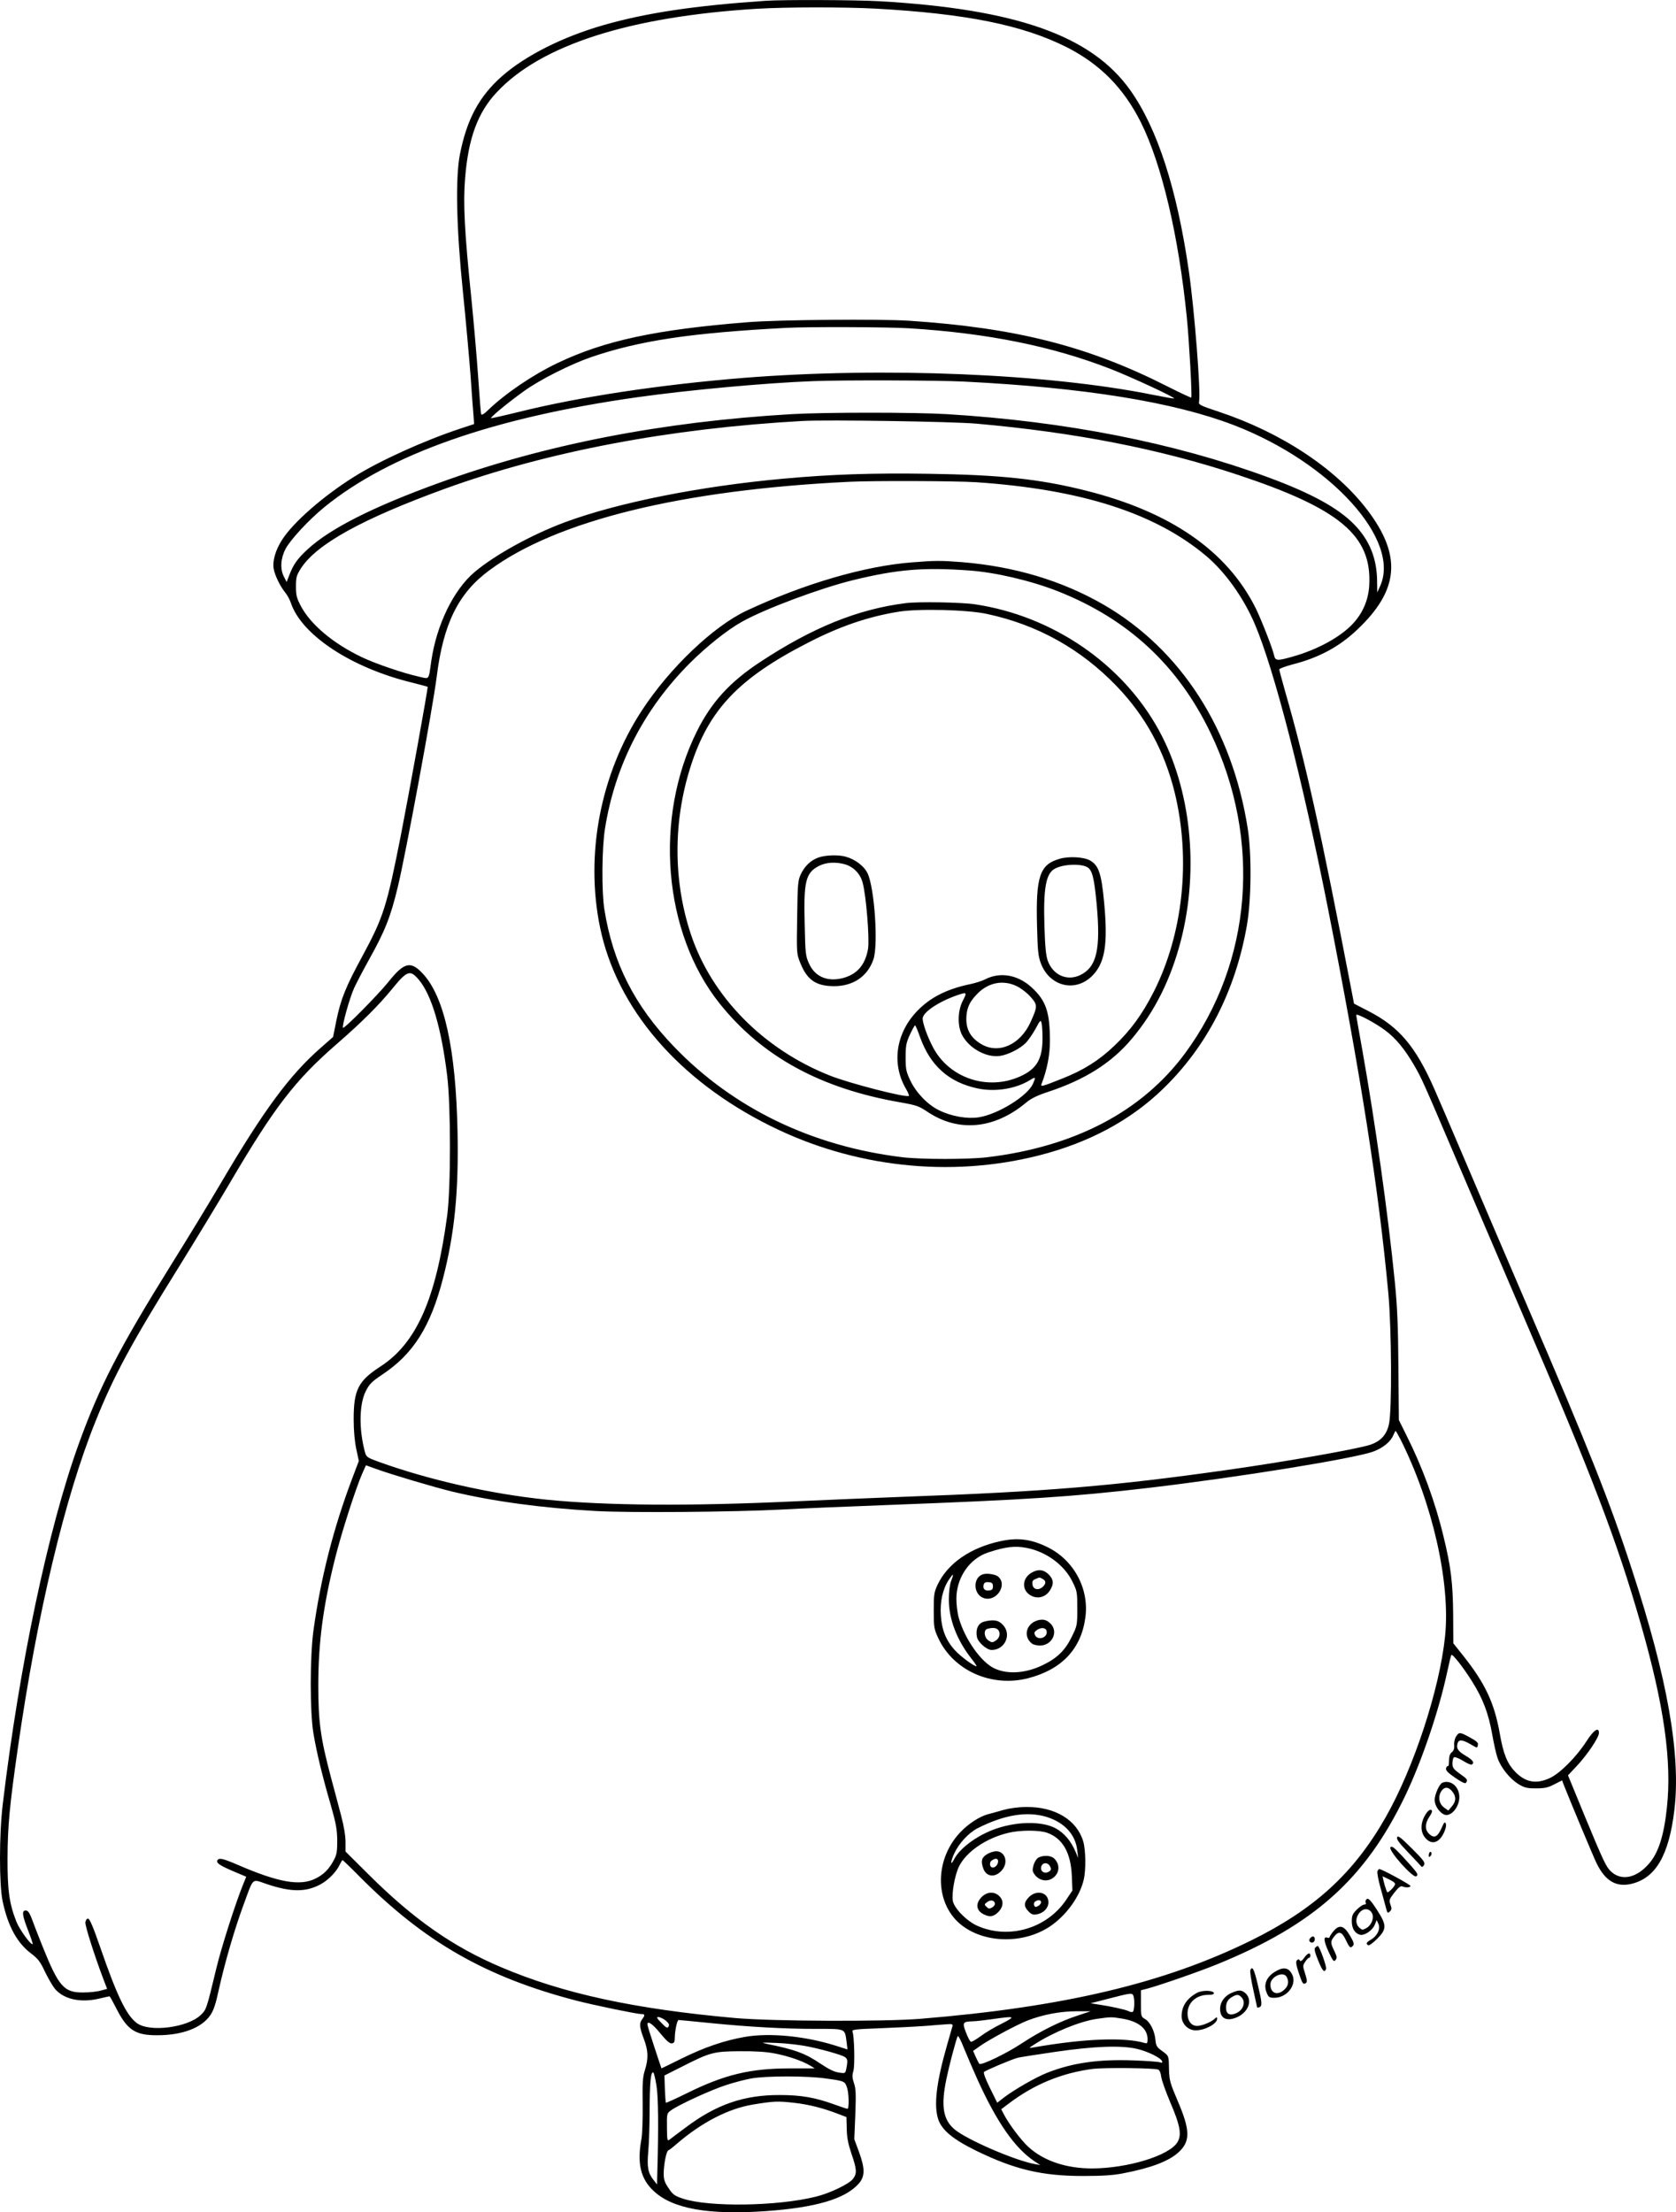 <?xml version="1.0" encoding="UTF-8"?>
<svg xmlns="http://www.w3.org/2000/svg" version="1.0" viewBox="0 0 1132.576 1494.745" preserveAspectRatio="xMidYMid meet">
  <g transform="translate(-432.509,1896.818) scale(0.1,-0.1)" fill="#000000" stroke="none">
    <path d="M9500 18963 c-484 -33 -808 -82 -1095 -164 -276 -79 -529 -206 -688 -346 -154 -136 -237 -290 -284 -528 -31 -159 -24 -496 20 -925 20 -195 43 -452 52 -570 8 -118 17 -240 20 -271 l4 -56 -94 -31 c-245 -81 -549 -219 -720 -327 -207 -130 -407 -305 -483 -423 -46 -71 -67 -146 -57 -199 8 -44 45 -119 78 -159 13 -16 29 -45 36 -65 71 -220 410 -444 825 -544 54 -14 100 -26 101 -27 4 -5 -122 -700 -180 -998 -96 -488 -119 -559 -260 -820 -114 -210 -147 -292 -177 -438 l-22 -110 -84 -74 c-210 -184 -385 -421 -677 -918 -76 -129 -223 -371 -327 -537 -359 -577 -490 -830 -633 -1227 -205 -569 -400 -1496 -511 -2426 -25 -206 -25 -546 -1 -658 36 -169 98 -282 194 -354 45 -34 61 -55 93 -124 22 -45 52 -96 66 -113 60 -71 172 -96 297 -67 38 9 70 16 72 16 3 0 21 -33 41 -72 78 -156 131 -192 284 -191 167 0 298 50 356 135 23 33 37 76 58 174 40 180 105 404 165 567 72 196 55 180 157 146 166 -56 266 -56 366 -2 53 29 109 87 130 135 7 15 15 28 18 28 3 0 55 -50 115 -111 440 -443 855 -680 1468 -839 126 -32 406 -90 437 -90 24 0 25 -8 5 -34 -21 -28 -19 -54 10 -131 31 -82 33 -133 9 -211 -16 -50 -18 -86 -16 -232 1 -96 -2 -200 -8 -234 -31 -167 -6 -271 82 -353 128 -121 372 -164 763 -136 334 24 529 82 621 183 45 50 46 102 3 219 l-31 84 7 166 c5 137 4 175 -9 212 -12 35 -13 53 -4 83 11 40 6 236 -6 265 -6 14 14 17 181 23 103 4 244 11 313 16 69 6 139 11 155 12 22 2 29 -2 27 -12 -2 -8 -19 -68 -38 -133 -72 -251 -90 -406 -58 -500 25 -72 100 -134 257 -211 261 -127 444 -170 722 -170 131 0 205 5 270 18 188 36 308 82 373 141 82 74 81 149 -4 347 -51 119 -57 141 -59 208 -2 102 0 96 -46 130 -37 26 -42 35 -46 76 -5 59 -36 121 -71 141 -26 15 -27 18 -27 105 l0 89 40 10 c89 24 346 113 474 165 656 267 1002 577 1272 1139 113 236 229 579 284 838 13 60 25 111 28 113 8 9 79 -82 139 -177 74 -117 112 -218 137 -360 11 -63 27 -134 36 -159 22 -64 82 -139 139 -175 43 -26 59 -30 121 -30 58 0 81 5 123 27 l53 27 8 -22 c44 -112 204 -495 226 -540 58 -117 130 -160 231 -138 167 38 257 192 294 501 44 373 -46 887 -286 1620 -149 459 -293 820 -702 1770 -145 338 -338 788 -428 1000 -90 212 -183 428 -206 480 -127 289 -239 421 -448 528 l-95 49 -17 89 c-206 1072 -312 1548 -448 2019 -22 77 -40 145 -40 150 0 6 39 20 86 33 182 46 319 120 442 237 281 266 301 498 69 805 -213 281 -581 525 -1005 666 -130 43 -139 48 -134 69 12 65 -31 618 -69 880 -80 556 -213 967 -397 1225 -261 367 -769 547 -1696 600 -160 9 -652 11 -766 3z m740 -53 c615 -34 995 -111 1292 -260 227 -115 386 -276 503 -509 141 -284 254 -762 310 -1316 16 -161 37 -536 30 -543 -2 -2 -75 32 -162 76 -537 272 -1022 395 -1743 443 -198 13 -883 7 -1095 -10 -620 -50 -964 -124 -1283 -276 -167 -80 -349 -203 -469 -318 -30 -29 -44 -36 -47 -26 -2 8 -11 122 -20 254 -9 132 -30 371 -46 530 -46 446 -56 640 -42 809 22 273 86 445 216 583 299 318 896 509 1756 562 198 12 588 12 800 1z m230 -2160 c530 -33 965 -121 1361 -275 138 -54 436 -192 428 -199 -2 -2 -65 9 -140 24 -710 144 -1825 190 -2769 115 -565 -46 -1104 -127 -1519 -230 -101 -25 -186 -44 -188 -42 -5 6 124 112 225 184 106 76 310 179 451 228 328 112 674 164 1321 198 147 8 684 6 830 -3z m370 -360 c818 -41 1420 -139 1825 -295 655 -253 1131 -779 985 -1090 l-18 -40 -1 80 c-2 152 -52 275 -156 381 -109 111 -290 210 -580 317 -635 234 -1369 378 -2172 427 -218 13 -825 13 -1048 0 -876 -51 -1673 -206 -2387 -466 -444 -161 -734 -308 -885 -448 -68 -63 -96 -102 -123 -174 l-18 -46 -18 35 c-27 51 -23 123 10 187 31 61 157 197 261 282 441 360 1141 606 2115 744 339 48 865 97 1190 109 197 8 846 6 1020 -3z m80 -284 c669 -59 1242 -171 1767 -345 691 -229 909 -411 891 -746 -5 -98 -43 -188 -109 -259 -83 -91 -242 -178 -411 -225 -102 -29 -115 -28 -123 9 -10 47 -89 248 -125 320 -193 386 -575 650 -1146 793 -313 79 -580 107 -1064 114 -382 6 -664 -4 -980 -33 -564 -51 -1116 -161 -1476 -294 -226 -84 -476 -222 -613 -338 -141 -120 -255 -354 -291 -597 -20 -138 -10 -125 -87 -108 -103 23 -292 87 -385 132 -190 91 -341 217 -408 341 -30 57 -35 74 -35 135 0 63 4 76 33 122 106 165 414 335 974 539 692 251 1519 408 2418 458 170 9 1005 -4 1170 -18z m2 -396 c710 -48 1211 -209 1555 -499 128 -108 251 -281 327 -458 133 -313 321 -1044 496 -1928 220 -1117 342 -1892 407 -2595 22 -241 25 -795 4 -885 -16 -72 -56 -115 -128 -139 -89 -29 -584 -116 -968 -170 -763 -108 -1216 -146 -2185 -181 -234 -9 -567 -23 -740 -31 -703 -33 -1271 -29 -1675 12 -372 38 -791 133 -1127 254 -83 30 -88 34 -97 68 -41 153 -39 322 6 411 24 48 40 64 113 113 209 139 325 324 409 650 78 303 106 583 98 986 -11 561 -89 916 -235 1072 -82 88 -126 77 -233 -57 -69 -86 -298 -318 -306 -309 -9 8 45 203 75 268 16 35 61 121 100 191 109 195 147 291 196 496 54 225 235 1202 262 1416 45 361 147 566 356 720 454 336 1299 543 2433 598 161 8 721 6 857 -3z m-3767 -3361 c87 -104 152 -324 192 -649 25 -205 25 -757 0 -945 -76 -565 -208 -863 -453 -1021 -148 -96 -179 -157 -179 -354 0 -80 7 -153 18 -204 l17 -79 -44 -116 c-128 -338 -214 -677 -263 -1031 -24 -181 -24 -548 0 -693 22 -131 61 -292 118 -487 34 -120 42 -161 43 -235 0 -74 -3 -97 -21 -131 -34 -65 -69 -100 -125 -128 -105 -53 -251 -27 -528 93 -98 42 -124 48 -135 31 -11 -18 11 -34 104 -74 l90 -38 -21 -52 c-51 -125 -147 -425 -181 -567 -67 -278 -67 -278 -105 -315 -88 -85 -346 -119 -432 -55 -70 51 -134 183 -249 516 -46 133 -70 190 -81 190 -9 0 -16 -11 -18 -25 -3 -23 63 -229 121 -382 l26 -68 -42 -11 c-23 -7 -76 -13 -118 -13 -132 -2 -167 39 -278 315 -28 70 -60 152 -71 183 -16 41 -26 56 -41 56 -28 0 -24 -33 16 -135 19 -49 33 -90 31 -92 -10 -11 -88 96 -110 151 -48 121 -61 212 -60 431 1 215 13 348 70 745 130 906 317 1691 525 2206 123 307 242 527 564 1044 111 179 264 431 340 560 306 521 444 700 730 948 162 141 277 255 367 365 105 129 124 135 183 66z m6530 -342 c73 -54 133 -128 196 -236 52 -90 59 -106 283 -631 90 -212 290 -677 443 -1035 480 -1115 645 -1548 806 -2110 157 -547 211 -927 176 -1243 -20 -188 -58 -305 -121 -376 -85 -98 -186 -118 -256 -53 -33 31 -49 64 -178 375 l-113 275 61 65 c71 76 148 191 148 221 0 44 -35 21 -85 -57 -67 -104 -177 -215 -246 -247 -92 -43 -164 -30 -234 41 -54 55 -81 122 -104 254 -37 212 -99 344 -251 535 l-64 80 -1 195 c-2 212 -15 322 -65 526 -55 231 -144 473 -251 685 l-51 103 -3 355 c-2 277 -7 405 -24 576 -46 464 -134 1086 -221 1575 -22 121 -40 224 -40 230 0 15 127 -52 195 -103z m104 -2764 c217 -433 339 -971 301 -1333 -37 -356 -211 -886 -401 -1220 -216 -380 -483 -623 -914 -835 -587 -288 -1265 -448 -2230 -527 -247 -20 -998 -17 -1250 5 -682 61 -1163 165 -1582 343 -329 139 -595 326 -900 630 l-153 152 0 65 c0 41 -11 108 -30 179 -16 62 -48 180 -70 263 -69 261 -84 370 -84 615 0 292 33 540 115 865 42 168 139 470 182 567 l25 56 69 -25 c109 -39 387 -122 519 -154 273 -65 603 -110 964 -130 225 -13 944 -7 1260 10 102 6 428 20 725 31 926 35 1237 55 1750 115 612 72 1394 199 1521 246 65 24 116 66 134 109 7 16 14 30 16 30 2 0 17 -26 33 -57z m-1805 -3759 c10 -25 7 -102 -4 -109 -5 -3 -18 -1 -29 5 -20 10 -117 32 -206 45 l-50 8 125 32 c150 39 156 39 164 19z m-379 -135 c-119 -39 -251 -105 -377 -188 -101 -67 -273 -150 -285 -137 -3 3 -14 24 -24 46 l-18 41 45 32 c67 47 250 145 324 174 105 40 216 61 325 62 l100 0 -90 -30z m-2781 -33 c21 -18 26 -28 19 -40 -8 -14 -15 -10 -48 24 -32 33 -36 40 -20 40 11 -1 33 -11 49 -24z m2270 -21 c-49 -24 -113 -62 -143 -85 -30 -22 -59 -39 -65 -37 -6 2 -21 30 -33 62 -26 67 -22 74 42 76 22 0 81 7 130 14 163 23 168 21 69 -30z m810 35 c114 -18 176 -68 176 -140 0 -25 -3 -30 -17 -26 -137 41 -411 31 -758 -30 -29 -5 -29 -4 10 21 127 82 309 157 425 173 90 13 97 13 164 2z m-2786 -30 c270 -27 507 -40 721 -40 205 0 194 4 207 -88 l6 -51 -75 24 c-207 66 -449 90 -617 61 -139 -24 -274 -70 -428 -146 -76 -38 -137 -67 -137 -67 -1 1 -22 66 -48 144 -26 78 -47 147 -47 153 0 28 36 3 87 -60 42 -51 64 -70 78 -68 16 2 20 11 20 38 1 50 16 120 26 120 5 0 98 -9 207 -20z m1811 -379 c132 -292 254 -467 386 -555 l40 -26 -35 6 c-138 25 -468 168 -548 238 -74 65 -89 157 -52 335 17 84 59 244 76 291 3 9 22 -25 43 -80 21 -52 62 -146 90 -209z m-1140 219 c56 -11 137 -32 181 -46 87 -27 88 -29 74 -104 -7 -31 -7 -32 -51 -25 -30 4 -70 24 -122 59 -103 70 -172 96 -366 135 -42 9 -31 10 66 6 64 -2 162 -13 218 -25z m2219 -15 c73 -17 163 -61 170 -84 3 -10 0 -12 -14 -7 -11 4 -91 10 -179 13 -238 9 -414 -17 -582 -83 -75 -29 -223 -114 -294 -168 l-45 -35 -49 99 c-31 63 -46 103 -40 109 13 12 191 87 228 96 16 4 131 22 255 40 262 38 441 45 550 20z m-2448 -31 c90 -17 186 -50 238 -81 l33 -20 -168 0 c-269 0 -443 -42 -701 -170 -73 -36 -135 -64 -137 -62 -2 2 -5 44 -7 94 l-3 90 121 61 c189 96 213 102 390 103 99 1 180 -4 234 -15z m2591 -109 c10 -4 18 -22 21 -48 3 -23 31 -102 62 -175 67 -156 78 -219 47 -269 -57 -90 -335 -175 -576 -176 -175 0 -327 51 -430 145 -50 45 -135 159 -168 224 l-16 31 49 37 c172 131 361 209 573 236 77 9 411 6 438 -5z m-3390 -107 c13 -76 15 -282 6 -591 l-2 -78 -22 28 c-39 49 -47 87 -37 197 5 56 9 184 9 286 1 180 8 255 25 245 4 -2 14 -42 21 -87z m1144 47 c126 -17 129 -19 143 -59 14 -37 16 -146 4 -146 -5 0 -44 13 -88 29 -129 47 -225 64 -369 64 -243 1 -431 -64 -640 -222 -49 -36 -96 -72 -105 -79 -16 -12 -17 -5 -18 82 -1 94 -1 95 28 116 53 38 273 139 371 170 54 18 131 38 171 45 99 18 379 18 503 0z m-210 -165 c97 -11 194 -36 290 -73 l60 -23 2 -80 c1 -59 10 -102 32 -168 37 -107 38 -134 9 -171 -27 -34 -158 -97 -251 -119 -262 -65 -722 -71 -897 -13 -57 19 -69 28 -97 71 -26 37 -33 59 -33 96 0 63 18 154 31 159 5 1 31 21 56 43 169 146 351 240 518 267 140 23 166 24 280 11z M10494 15169 c-323 -24 -733 -144 -1124 -327 -224 -105 -520 -387 -708 -675 -279 -427 -384 -972 -282 -1465 113 -547 529 -1032 1151 -1341 562 -280 1213 -352 1813 -200 336 85 619 236 838 448 298 287 491 662 569 1106 30 171 33 480 6 654 -105 672 -452 1211 -973 1513 -282 163 -604 259 -958 288 -141 11 -182 11 -332 -1z m376 -55 c179 -12 421 -69 602 -140 476 -188 814 -501 1034 -959 347 -721 280 -1550 -173 -2164 -291 -393 -745 -631 -1338 -702 -128 -15 -441 -15 -570 0 -613 74 -1145 331 -1545 747 -268 279 -413 565 -471 929 -19 119 -17 417 5 549 69 426 262 801 571 1112 113 113 257 228 355 282 160 89 528 226 752 281 296 72 474 87 778 65z M10445 14893 c-325 -41 -632 -166 -985 -399 -202 -133 -327 -270 -424 -464 -294 -587 -230 -1363 152 -1842 287 -359 683 -575 1222 -668 107 -19 125 -25 183 -64 209 -140 452 -117 667 63 32 27 75 48 145 71 252 83 431 196 568 359 156 185 265 404 333 668 123 482 67 1021 -149 1416 -245 449 -717 773 -1242 852 -92 14 -386 19 -470 8z m550 -73 c341 -73 633 -236 875 -487 195 -202 325 -440 394 -723 109 -451 56 -951 -143 -1344 -77 -151 -155 -259 -267 -365 -103 -98 -206 -163 -350 -220 -141 -56 -149 -58 -140 -35 37 95 56 194 56 287 0 198 -26 275 -125 365 -92 84 -211 105 -311 54 -21 -11 -65 -25 -97 -32 -151 -31 -258 -82 -344 -163 -161 -151 -199 -368 -96 -545 14 -24 23 -46 20 -48 -15 -15 -397 83 -534 137 -449 178 -798 532 -939 954 -120 361 -121 762 -2 1134 122 383 324 596 792 836 213 110 407 177 613 210 134 22 466 14 598 -15z m203 -2516 c28 -14 70 -46 92 -72 47 -53 47 -64 0 -168 -69 -154 -215 -220 -333 -151 -70 41 -102 95 -102 171 1 68 19 112 69 164 76 82 180 103 274 56z m-366 -96 c-36 -69 -38 -172 -5 -234 48 -90 165 -154 257 -140 57 9 135 49 174 89 17 18 47 61 66 96 29 55 34 60 39 39 4 -12 7 -60 7 -104 0 -141 -39 -209 -152 -259 -218 -98 -477 -12 -587 195 -37 69 -71 163 -71 196 0 41 101 110 225 155 75 26 77 25 47 -33z m-290 -246 c69 -194 195 -307 390 -348 117 -25 258 -3 354 57 38 23 40 22 20 -24 -34 -82 -237 -208 -367 -228 -79 -12 -184 6 -269 48 -76 37 -154 118 -193 200 -29 61 -32 77 -32 158 0 78 4 98 29 153 16 34 31 62 35 62 3 0 18 -35 33 -78z M9855 13174 c-52 -19 -93 -58 -119 -114 -19 -41 -21 -66 -24 -291 -4 -245 -4 -245 22 -309 46 -114 106 -154 226 -155 130 0 227 65 267 180 34 96 8 483 -39 582 -23 49 -83 95 -148 113 -50 14 -138 11 -185 -6z m178 -45 c58 -16 105 -63 121 -123 24 -84 48 -381 37 -449 -19 -109 -75 -173 -173 -198 -103 -25 -185 10 -225 97 -24 52 -26 68 -30 262 -8 297 6 353 97 400 48 24 111 28 173 11z M11487 13166 c-136 -38 -163 -119 -154 -456 4 -167 8 -203 26 -251 59 -156 232 -198 346 -85 88 88 108 215 81 501 -18 192 -37 246 -94 279 -42 24 -142 30 -205 12z m184 -56 c35 -19 48 -71 65 -252 28 -305 0 -424 -111 -478 -89 -43 -185 0 -220 98 -12 34 -18 98 -22 232 -8 248 9 350 64 385 50 33 174 41 224 15z M11085 8555 c-203 -44 -356 -150 -424 -294 -24 -51 -26 -67 -26 -176 0 -114 2 -123 32 -188 103 -217 359 -331 605 -268 226 58 358 196 387 407 29 198 -79 396 -262 482 -108 52 -198 62 -312 37z m176 -45 c133 -25 256 -115 311 -228 32 -64 33 -72 33 -182 0 -114 -1 -117 -38 -192 -43 -89 -98 -143 -191 -188 -117 -58 -241 -67 -332 -24 -89 42 -198 196 -239 338 -10 32 -17 92 -17 132 0 143 89 272 215 313 115 38 179 46 258 31z m-508 -222 c-10 -27 -16 -75 -16 -128 0 -132 55 -275 154 -400 22 -28 36 -50 33 -50 -18 0 -107 66 -144 106 -62 67 -91 140 -97 238 -6 93 12 176 53 239 32 48 37 47 17 -5z M11294 8341 c-66 -40 -65 -124 3 -156 45 -22 97 -6 124 39 27 43 24 73 -10 107 -35 34 -72 37 -117 10z m77 -41 c24 -13 24 -32 0 -54 -29 -26 -65 -17 -69 17 -3 21 2 29 20 36 30 13 26 13 49 1z M10974 8333 c-75 -15 -76 -136 -2 -162 86 -30 165 90 97 146 -17 13 -67 22 -95 16z m61 -83 c0 -20 -6 -26 -28 -28 -29 -4 -44 16 -33 44 4 10 15 14 33 12 22 -2 28 -8 28 -28z M11336 8020 c-78 -24 -98 -110 -37 -157 9 -7 33 -13 54 -13 79 0 125 88 75 144 -28 30 -53 37 -92 26z m62 -73 c8 -43 -57 -66 -78 -28 -8 16 -6 23 12 36 29 20 62 16 66 -8z M10959 8005 c-29 -16 -41 -53 -32 -98 7 -35 66 -87 99 -87 91 0 138 107 75 171 -24 23 -38 29 -73 29 -24 -1 -55 -7 -69 -15z m109 -47 c20 -20 14 -56 -13 -74 -23 -15 -27 -15 -50 0 -30 20 -35 72 -7 79 33 9 58 7 70 -5z M11105 6739 c-38 -11 -84 -24 -101 -28 -58 -15 -134 -64 -189 -122 -182 -191 -174 -495 17 -635 159 -117 411 -118 585 -4 112 74 205 202 232 320 15 66 13 199 -4 257 -43 144 -190 234 -383 232 -55 0 -113 -8 -157 -20z m293 -47 c121 -38 196 -120 207 -228 l6 -49 -18 42 c-31 73 -76 126 -134 158 -96 52 -279 47 -429 -12 -116 -46 -220 -126 -257 -196 -26 -51 -26 -20 0 37 32 70 98 141 159 172 179 91 335 116 466 76z m3 -107 c104 -37 160 -133 167 -290 l4 -100 -42 -63 c-131 -195 -390 -270 -602 -175 -71 32 -154 117 -164 167 -9 50 13 174 41 232 49 100 182 192 332 228 80 20 210 20 264 1z M10993 6439 c-35 -23 -41 -44 -23 -96 21 -59 85 -63 129 -7 41 52 17 124 -42 124 -18 0 -47 -10 -64 -21z m77 -47 c0 -21 -18 -42 -36 -42 -21 0 -26 34 -8 47 25 18 44 16 44 -5z M11344 6418 c-12 -5 -27 -27 -34 -50 -10 -36 -9 -44 8 -67 26 -35 71 -47 108 -30 57 28 69 94 24 139 -22 22 -71 25 -106 8z m77 -60 c9 -17 8 -24 -5 -34 -25 -18 -56 -6 -56 21 0 38 43 47 61 13z M10959 6151 c-43 -43 -38 -91 12 -116 42 -22 67 -18 100 14 36 37 38 79 6 109 -34 32 -82 29 -118 -7z m89 -43 c2 -9 -7 -22 -19 -28 -17 -10 -24 -9 -38 5 -15 15 -15 17 4 31 24 18 49 14 53 -8z M11279 6151 c-36 -36 -37 -64 -3 -98 20 -20 31 -24 57 -19 45 9 77 43 77 81 0 67 -78 88 -131 36z m81 -36 c0 -8 -9 -19 -20 -25 -16 -9 -22 -8 -27 6 -3 9 0 20 8 25 21 13 39 11 39 -6z M14165 7236 c-9 -14 -15 -39 -13 -58 2 -23 -3 -38 -16 -49 -13 -10 -19 -28 -19 -57 0 -23 -3 -39 -7 -37 -4 3 -10 -4 -13 -14 -3 -14 11 -30 61 -64 47 -32 69 -42 74 -34 13 20 10 24 -42 61 -43 31 -50 41 -50 70 0 19 5 38 11 41 6 4 33 -7 61 -24 27 -17 54 -29 59 -25 20 12 7 31 -41 59 -52 30 -66 51 -55 85 8 26 31 25 84 -5 51 -30 48 -29 53 -7 4 15 -8 26 -52 50 -69 38 -75 39 -95 8z M14072 6923 c-20 -8 -52 -79 -52 -116 0 -36 27 -79 60 -97 51 -27 119 62 105 137 -11 61 -64 96 -113 76z m67 -59 c28 -35 26 -67 -3 -101 l-24 -28 -29 21 c-34 25 -42 74 -18 110 20 31 48 31 74 -2z M13972 6728 c-48 -61 -54 -132 -16 -177 43 -51 95 -36 128 38 11 24 16 47 11 58 -6 15 -11 9 -27 -27 -28 -65 -52 -76 -88 -40 -27 27 -25 70 4 113 22 32 24 47 6 47 -4 0 -12 -6 -18 -12z M13766 6554 c-5 -13 15 -39 76 -103 45 -47 85 -90 89 -95 4 -4 12 1 17 11 9 17 -2 32 -82 112 -76 75 -94 90 -100 75z M13721 6487 c-16 -21 155 -213 175 -196 16 13 12 19 -92 133 -58 62 -73 74 -83 63z M13987 6454 c-4 -4 -7 -14 -7 -23 0 -11 3 -12 11 -4 6 6 10 16 7 23 -2 6 -7 8 -11 4z M13633 6325 c-3 -9 6 -57 20 -108 14 -51 31 -112 37 -136 10 -40 13 -42 27 -28 13 12 14 21 4 47 -10 30 -8 36 27 81 25 32 42 46 52 42 25 -10 53 -9 57 2 2 8 -194 115 -212 115 -3 0 -8 -7 -12 -15z m117 -94 c-4 -9 -17 -25 -29 -35 -20 -18 -21 -18 -29 5 -5 13 -13 39 -17 57 l-7 33 46 -22 c35 -18 43 -26 36 -38z M13555 6130 c-3 -5 -3 -14 0 -20 3 -5 -1 -10 -10 -10 -10 0 -32 -15 -51 -34 -29 -29 -34 -41 -34 -79 0 -48 20 -81 55 -91 29 -8 84 28 100 67 l13 32 12 -26 c15 -34 -7 -80 -50 -106 -32 -18 -37 -28 -19 -38 5 -4 32 15 60 43 66 66 66 93 -1 196 -48 74 -62 86 -75 66z m42 -89 c15 -32 -3 -80 -40 -101 -23 -13 -28 -13 -46 4 -27 24 -27 66 0 100 27 34 68 32 86 -3z M13336 5920 c-14 -17 -26 -36 -26 -40 0 -5 -7 -7 -15 -4 -28 11 -25 -22 8 -95 30 -63 35 -70 47 -56 11 14 10 23 -8 61 -27 55 -27 65 -1 98 31 40 52 33 79 -24 25 -53 31 -58 49 -37 8 10 3 27 -22 68 -40 68 -71 76 -111 29z M13180 5874 c-9 -10 -10 -18 -2 -26 12 -12 32 -2 32 17 0 21 -16 26 -30 9z M13213 5809 c-8 -8 -3 -31 19 -85 30 -74 43 -88 54 -59 6 15 -45 155 -56 155 -4 0 -11 -5 -17 -11z M13138 5740 c-15 -21 -24 -26 -29 -18 -6 10 -11 10 -20 1 -8 -8 -6 -28 11 -80 26 -78 30 -85 49 -74 10 7 10 18 -4 63 -17 52 -17 56 0 81 9 15 21 27 26 27 5 0 9 7 9 15 0 24 -18 18 -42 -15z M12774 5656 c-3 -8 6 -67 20 -130 14 -63 26 -118 26 -120 0 -3 7 -3 15 0 21 8 19 31 -11 156 -24 102 -37 127 -50 94z M12955 5654 c-69 -36 -95 -91 -70 -150 12 -30 18 -34 52 -34 83 0 150 84 123 151 -21 49 -54 60 -105 33z m65 -43 c17 -32 11 -61 -16 -86 -46 -43 -94 -25 -94 35 0 52 87 93 110 51z M12415 5504 c-70 -38 -105 -91 -105 -159 0 -51 44 -95 95 -95 62 0 145 44 145 78 0 13 -3 13 -18 -1 -24 -22 -86 -47 -117 -47 -39 0 -65 33 -65 84 0 73 59 126 140 126 29 0 40 4 38 13 -7 18 -79 19 -113 1z M12643 5501 c-45 -21 -73 -62 -73 -106 0 -65 45 -87 115 -56 79 35 107 119 54 164 -27 22 -44 21 -96 -2z m71 -27 c32 -32 13 -88 -37 -109 -43 -18 -67 -4 -67 38 0 36 13 58 45 75 28 16 41 15 59 -4z"></path>
  </g>
</svg>

